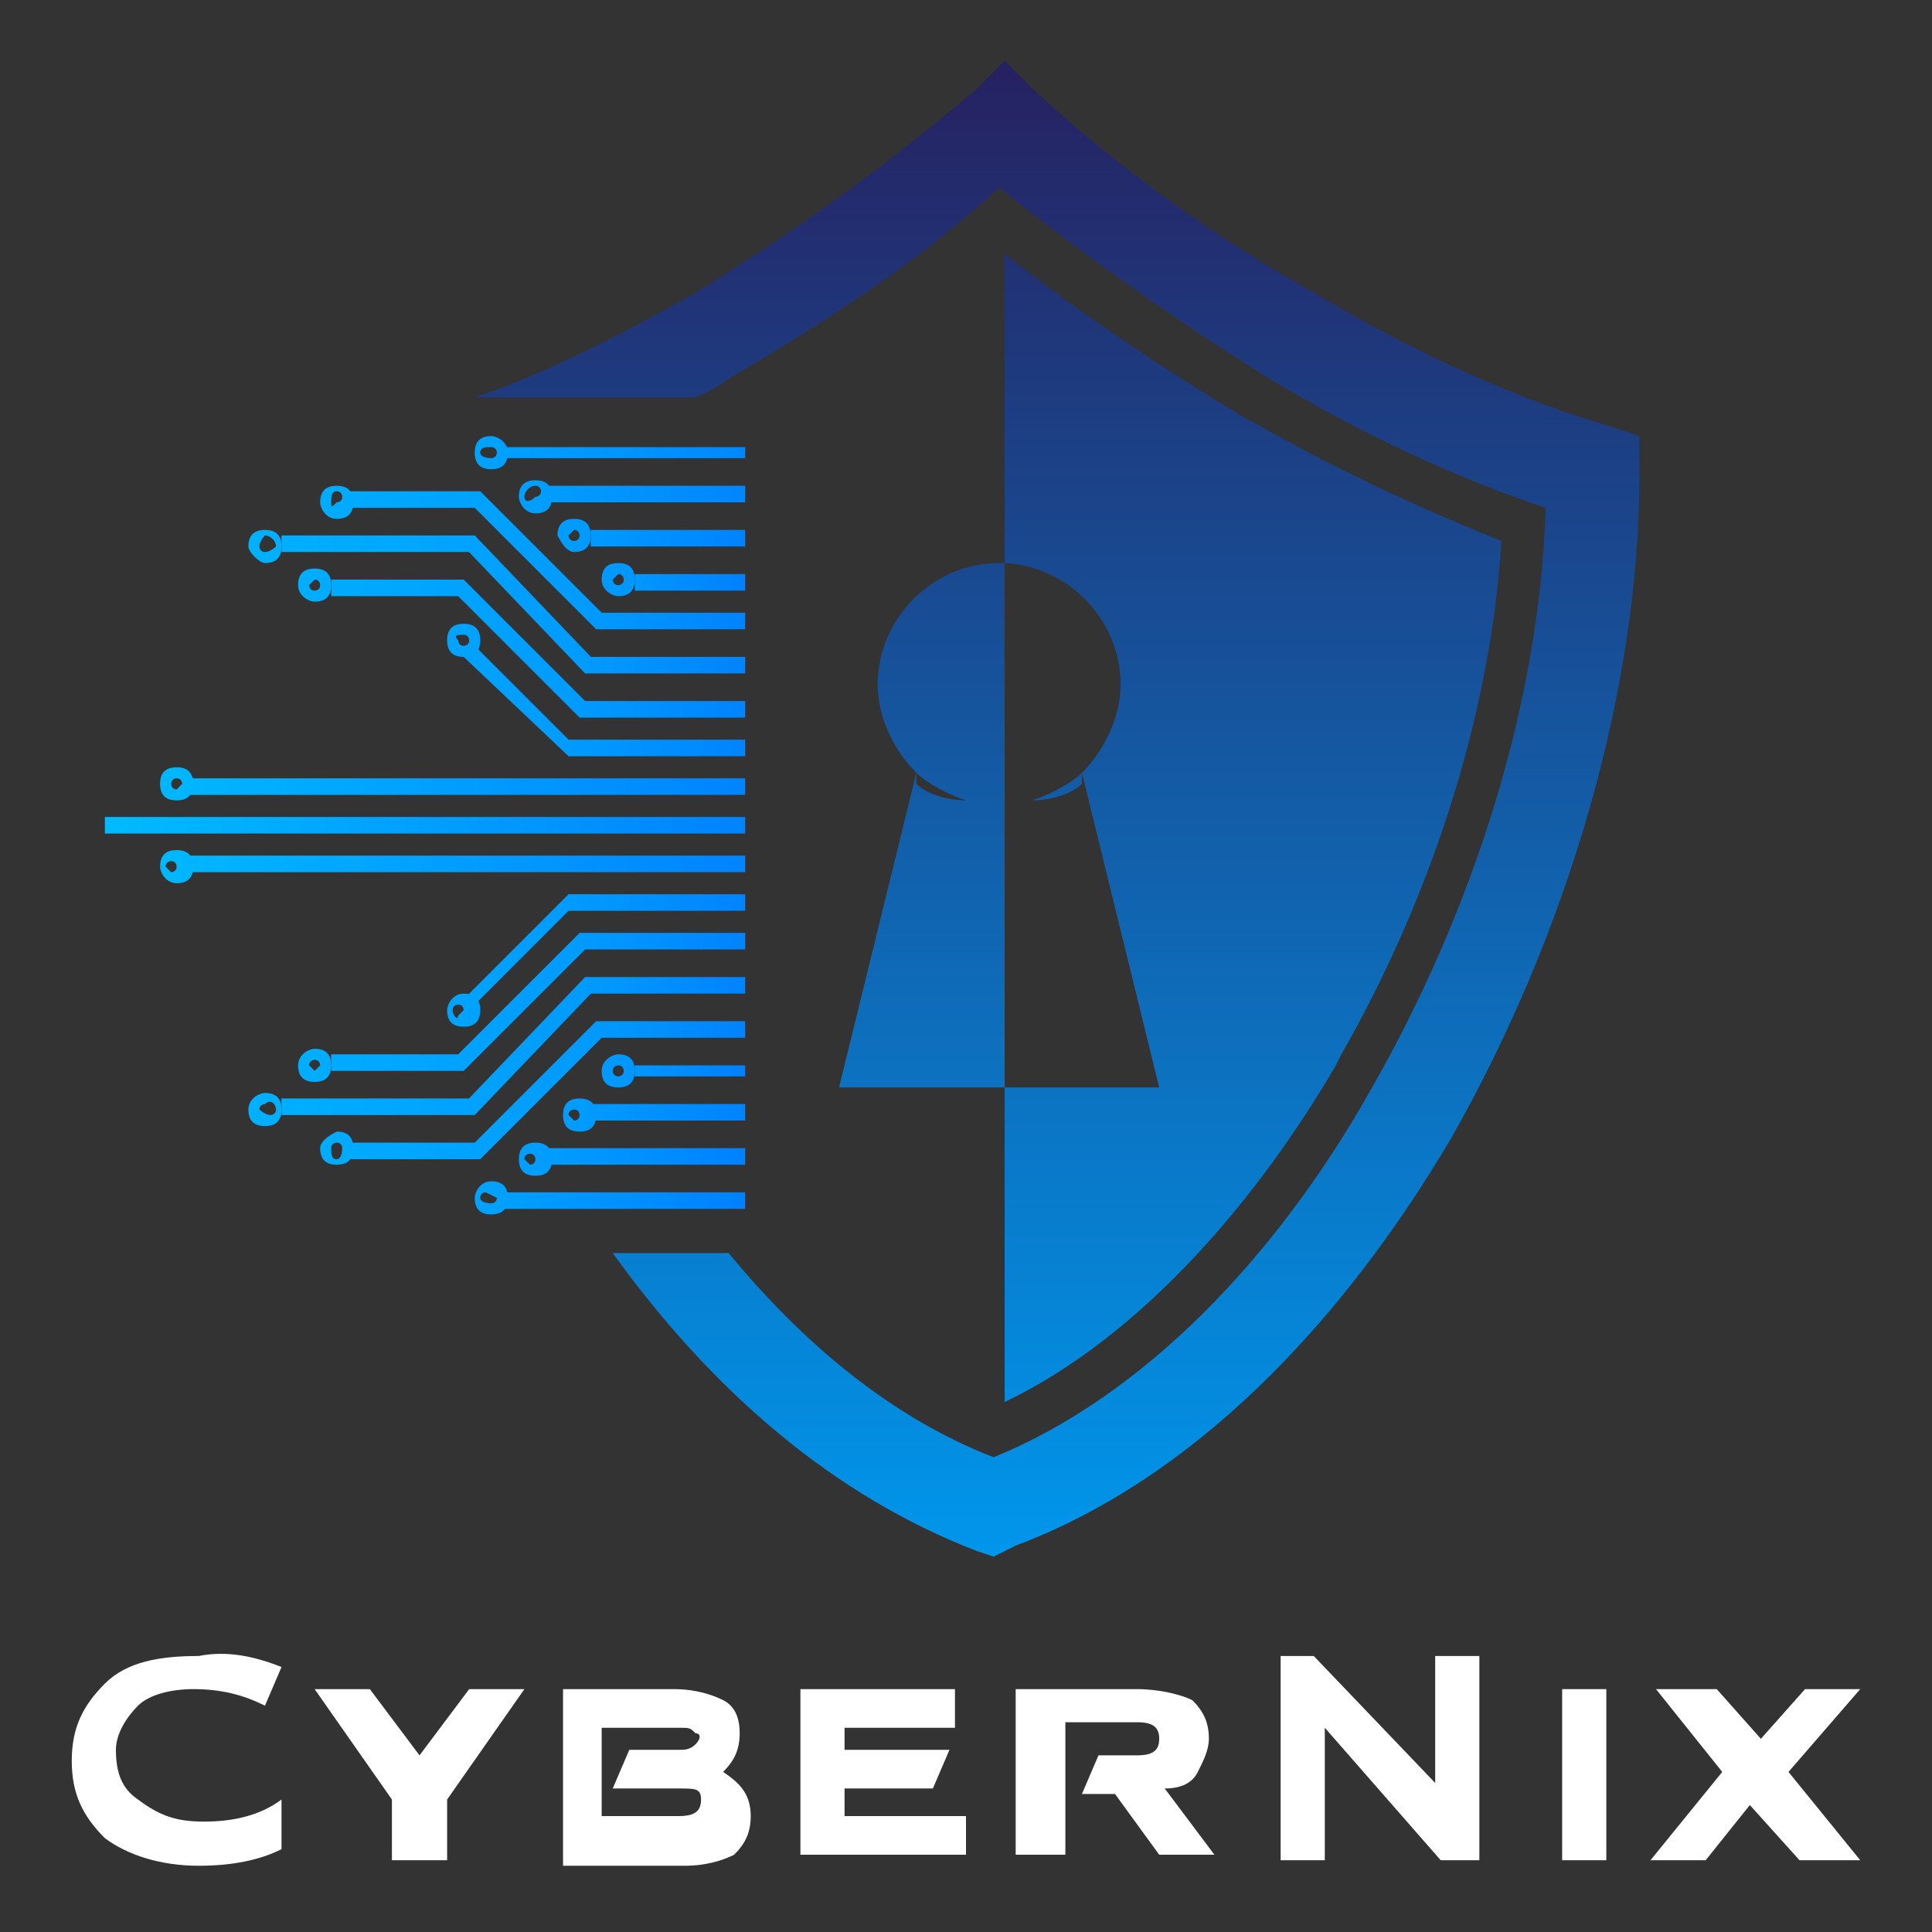 <svg width="300" height="300" viewBox="0 0 300 300" fill="none" xmlns="http://www.w3.org/2000/svg">
<rect x="0" y="0" width="300" height="300" fill="#333333" stroke="none"/>
<path d="M43.714 258.857L41.143 264.857C37.714 263.143 34.286 262.286 30 262.286C26.571 262.286 23.143 263.143 21.428 264.857C19.714 266.571 18 269.143 18 271.714C18 275.143 18.857 277.714 21.428 279.429C24.857 282 27.428 282.857 31.714 282.857C36 282.857 40.286 282 43.714 279.429V287.143C40.286 288.857 36 289.714 30.857 289.714C24.857 289.714 19.714 288 16.286 285.429C12.857 282 11.143 278.571 11.143 273.429C11.143 268.286 12.857 264.857 16.286 261.429C19.714 258 24.857 257.143 30.857 257.143C35.143 256.286 39.428 257.143 43.714 258.857Z" fill="white"/>
<path d="M48.857 262.286H57.429L65.143 272.571L72.857 262.286H81.429L69.429 279.428V288.857H60.857V279.428L48.857 262.286Z" fill="white"/>
<path d="M86.571 262.286H104.571C108 262.286 110.571 263.143 112.286 264C114 264.857 114.857 266.571 114.857 269.143C114.857 271.714 114 273.428 112.286 275.143C114.857 276.857 116.571 278.571 116.571 282C116.571 284.571 115.714 286.286 114 288C112.286 288.857 109.714 289.714 106.286 289.714H87.428V262.286H86.571ZM93.428 268.286V282H105.428C108 282 108.857 281.143 108.857 279.428C108.857 277.714 108 277.714 105.428 277.714H95.143L97.714 271.714H105.428C106.286 271.714 107.143 271.714 108 270.857C108.857 270 108.857 269.143 108 269.143C107.143 268.286 107.143 268.286 105.428 268.286H93.428Z" fill="white"/>
<path d="M124.286 262.286H148.286V268.286H131.143V271.714H147.429L144.857 277.714H131.143V282H150V288H124.286V262.286Z" fill="white"/>
<path d="M159.429 262.286H176.572C180 262.286 183.429 263.143 185.143 264C186.857 265.714 187.714 267.428 187.714 270C187.714 271.714 186.857 273.428 186 275.143C185.143 276.857 183.429 277.714 180.857 277.714L188.572 288H180L173.143 278.571H168L170.571 272.571H176.572C179.143 272.571 180 271.714 180 270C180 268.286 179.143 267.429 176.572 267.429H165.429V288H157.714V262.286H159.429Z" fill="white"/>
<path d="M198 257.143H204L222.857 276.857V257.143H229.714V288.857H223.714L205.714 268.286V288.857H198.857V257.143H198Z" fill="white"/>
<path d="M242.571 262.286H249.428V288.857H242.571V262.286Z" fill="white"/>
<path d="M280.286 262.286H288.857L277.714 275.143L288.857 288.857H279.428L271.714 280.286L264.857 288.857H256.286L267.429 275.143L257.143 262.286H266.571L273.429 270L280.286 262.286Z" fill="white"/>
<path d="M78 185.143H115.714V187.714H78V185.143Z" fill="url(#paint0_linear_4124_1509)"/>
<path d="M73.714 186C73.714 187.714 74.571 188.572 76.285 188.572C78 188.572 78.857 187.714 78.857 186C78.857 184.286 78 183.429 76.285 183.429C74.571 183.429 73.714 185.143 73.714 186ZM74.571 186C74.571 185.143 75.428 185.143 75.428 185.143L77.143 186C77.143 186.857 76.285 186.857 76.285 186.857C76.285 186.857 74.571 186.857 74.571 186Z" fill="url(#paint1_linear_4124_1509)"/>
<path d="M84.857 178.286H115.714V180.857H84.857V178.286Z" fill="url(#paint2_linear_4124_1509)"/>
<path d="M80.571 180C80.571 181.714 81.428 182.572 83.143 182.572C84.857 182.572 85.714 181.714 85.714 180C85.714 178.286 84.857 177.429 83.143 177.429C81.428 177.429 80.571 178.286 80.571 180ZM81.428 180C81.428 179.143 82.286 179.143 82.286 179.143C83.143 179.143 83.143 180 83.143 180C83.143 180.857 82.286 180.857 82.286 180.857L81.428 180Z" fill="url(#paint3_linear_4124_1509)"/>
<path d="M16.286 126.857H115.714V129.429H16.286V126.857Z" fill="url(#paint4_linear_4124_1509)"/>
<path d="M29.143 132.857H115.714V135.429H29.143V132.857Z" fill="url(#paint5_linear_4124_1509)"/>
<path d="M24.857 134.571C24.857 135.429 25.714 137.143 27.429 137.143C29.143 137.143 30 136.286 30 134.571C30 132.857 29.143 132 27.429 132C25.714 132 24.857 132.857 24.857 134.571ZM25.714 134.571C25.714 133.714 26.572 133.714 26.572 133.714C27.429 133.714 27.429 134.571 27.429 134.571C27.429 135.429 26.572 135.429 26.572 135.429L25.714 134.571Z" fill="url(#paint6_linear_4124_1509)"/>
<path d="M91.714 171.429H115.714V174H91.714V171.429Z" fill="url(#paint7_linear_4124_1509)"/>
<path d="M87.428 173.143C87.428 174.857 88.286 175.714 90 175.714C91.714 175.714 92.571 174.857 92.571 173.143C92.571 171.428 91.714 170.571 90 170.571C88.286 170.571 87.428 171.428 87.428 173.143ZM88.286 173.143C88.286 172.286 89.143 172.286 89.143 172.286C90 172.286 90 173.143 90 173.143C90 174 89.143 174 89.143 174L88.286 173.143Z" fill="url(#paint8_linear_4124_1509)"/>
<path d="M98.571 165.429H115.714V167.143H98.571V165.429Z" fill="url(#paint9_linear_4124_1509)"/>
<path d="M93.428 166.286C93.428 168 94.286 168.857 96 168.857C97.714 168.857 98.571 168 98.571 166.286C98.571 164.571 97.714 163.714 96 163.714C95.143 163.714 93.428 164.571 93.428 166.286ZM95.143 166.286C95.143 165.429 96 165.429 96 165.429C96.857 165.429 96.857 166.286 96.857 166.286C96.857 167.143 96 167.143 96 167.143C96 167.143 95.143 167.143 95.143 166.286Z" fill="url(#paint10_linear_4124_1509)"/>
<path d="M72 155.143L88.286 138.857L89.143 140.572L73.714 156L72 155.143Z" fill="url(#paint11_linear_4124_1509)"/>
<path d="M69.428 156.857C69.428 158.571 70.286 159.429 72 159.429C73.714 159.429 74.571 158.571 74.571 156.857C74.571 155.143 73.714 154.286 72 154.286C70.286 154.286 69.428 156 69.428 156.857ZM70.286 156.857C70.286 156 71.143 156 71.143 156C72 156 72 156.857 72 156.857L71.143 157.714C71.143 158.571 70.286 157.714 70.286 156.857Z" fill="url(#paint12_linear_4124_1509)"/>
<path d="M88.286 138.857H115.714V141.429H88.286V138.857Z" fill="url(#paint13_linear_4124_1509)"/>
<path d="M54 177.429H74.571V180H54V177.429Z" fill="url(#paint14_linear_4124_1509)"/>
<path d="M49.714 178.286C49.714 180 50.571 180.857 52.285 180.857C54 180.857 54.857 180 54.857 178.286C54.857 176.571 54 175.714 52.285 175.714C50.571 176.571 49.714 177.429 49.714 178.286ZM51.428 178.286C51.428 177.429 52.285 177.429 52.285 177.429C53.143 177.429 53.143 178.286 53.143 178.286C53.143 178.286 53.143 180 52.285 180C51.428 180 51.428 179.143 51.428 178.286Z" fill="url(#paint15_linear_4124_1509)"/>
<path d="M72.857 178.286L92.572 158.571L94.286 160.286L74.572 180L72.857 178.286Z" fill="url(#paint16_linear_4124_1509)"/>
<path d="M92.571 158.571H115.714V161.143H92.571V158.571Z" fill="url(#paint17_linear_4124_1509)"/>
<path d="M43.714 170.571H73.714V173.143H43.714V170.571Z" fill="url(#paint18_linear_4124_1509)"/>
<path d="M38.571 172.286C38.571 174 39.428 174.857 41.143 174.857C42.857 174.857 43.714 174 43.714 172.286C43.714 170.572 42.857 169.714 41.143 169.714C40.286 169.714 38.571 170.572 38.571 172.286ZM40.286 172.286C40.286 171.429 41.143 171.429 41.143 171.429C42 170.572 42.857 171.429 42.857 172.286C42.857 173.143 42 173.143 42 173.143C41.143 173.143 40.286 172.286 40.286 172.286Z" fill="url(#paint19_linear_4124_1509)"/>
<path d="M72 171.429L90.857 151.714L92.571 153.429L73.714 173.143L72 171.429Z" fill="url(#paint20_linear_4124_1509)"/>
<path d="M90.857 151.714H115.714V154.286H90.857V151.714Z" fill="url(#paint21_linear_4124_1509)"/>
<path d="M51.428 163.714H72V166.286H51.428V163.714Z" fill="url(#paint22_linear_4124_1509)"/>
<path d="M46.286 165.429C46.286 167.143 47.143 168 48.857 168C50.571 168 51.428 167.143 51.428 165.429C51.428 163.715 50.571 162.857 48.857 162.857C48 162.857 46.286 163.715 46.286 165.429ZM48 165.429C48 164.572 48.857 164.572 48.857 164.572C49.714 164.572 49.714 165.429 49.714 165.429L48.857 166.286L48 165.429Z" fill="url(#paint23_linear_4124_1509)"/>
<path d="M70.286 164.572L90 144.857L91.714 146.572L72 166.286L70.286 164.572Z" fill="url(#paint24_linear_4124_1509)"/>
<path d="M90 144.857H115.714V147.429H90V144.857Z" fill="url(#paint25_linear_4124_1509)"/>
<path d="M78 71.143H115.714V69.429H78V71.143Z" fill="url(#paint26_linear_4124_1509)"/>
<path d="M76.285 72.857C78 72.857 78.857 72 78.857 70.286C78.857 68.572 77.143 67.714 76.285 67.714C74.571 67.714 73.714 68.572 73.714 70.286C73.714 72 74.571 72.857 76.285 72.857ZM76.285 69.429C76.285 69.429 77.143 69.429 77.143 70.286C77.143 71.143 76.285 71.143 76.285 71.143C76.285 71.143 74.571 71.143 74.571 70.286C74.571 69.429 75.428 69.429 76.285 69.429Z" fill="url(#paint27_linear_4124_1509)"/>
<path d="M84.857 78H115.714V75.429H84.857V78Z" fill="url(#paint28_linear_4124_1509)"/>
<path d="M83.143 79.714C84.857 79.714 85.714 78.857 85.714 77.143C85.714 75.428 84.857 74.571 83.143 74.571C81.428 74.571 80.571 75.428 80.571 77.143C80.571 78 81.428 79.714 83.143 79.714ZM83.143 75.428C84 75.428 84 76.286 84 76.286C84 77.143 83.143 77.143 83.143 77.143C82.286 78 81.428 78 81.428 77.143C81.428 76.286 82.286 75.428 83.143 75.428Z" fill="url(#paint29_linear_4124_1509)"/>
<path d="M29.143 123.429H115.714V120.857H29.143V123.429Z" fill="url(#paint30_linear_4124_1509)"/>
<path d="M27.429 124.286C29.143 124.286 30 123.429 30 121.714C30 120 29.143 119.143 27.429 119.143C25.714 119.143 24.857 120 24.857 121.714C24.857 123.429 25.714 124.286 27.429 124.286ZM27.429 120.857C28.286 120.857 28.286 121.714 28.286 121.714L27.429 122.572C26.572 122.572 26.572 121.714 26.572 121.714C26.572 121.714 26.572 120.857 27.429 120.857Z" fill="url(#paint31_linear_4124_1509)"/>
<path d="M91.714 84.857H115.714V82.286H91.714V84.857Z" fill="url(#paint32_linear_4124_1509)"/>
<path d="M89.143 85.714C90.857 85.714 91.714 84.857 91.714 83.143C91.714 81.428 90.857 80.571 89.143 80.571C87.428 80.571 86.571 81.428 86.571 83.143C87.428 84.857 88.286 85.714 89.143 85.714ZM89.143 82.286C90 82.286 90 83.143 90 83.143C90 84 89.143 84 89.143 84C88.286 84 88.286 83.143 88.286 83.143L89.143 82.286Z" fill="url(#paint33_linear_4124_1509)"/>
<path d="M98.571 91.715H115.714V89.143H98.571V91.715Z" fill="url(#paint34_linear_4124_1509)"/>
<path d="M96 92.572C97.714 92.572 98.571 91.714 98.571 90C98.571 88.286 97.714 87.429 96 87.429C94.286 87.429 93.428 88.286 93.428 90C93.428 91.714 95.143 92.572 96 92.572ZM96 89.143C96.857 89.143 96.857 90 96.857 90C96.857 90.857 96 90.857 96 90.857C95.143 90.857 95.143 90 95.143 90L96 89.143Z" fill="url(#paint35_linear_4124_1509)"/>
<path d="M72 102L88.286 117.429L89.143 115.714L73.714 100.286L72 102Z" fill="url(#paint36_linear_4124_1509)"/>
<path d="M72 102C73.714 102 74.571 101.143 74.571 99.429C74.571 97.715 73.714 96.857 72 96.857C70.286 96.857 69.428 97.715 69.428 99.429C69.428 101.143 70.286 102 72 102ZM72 98.572C72.857 98.572 72.857 99.429 72.857 99.429C72.857 100.286 72 100.286 72 100.286C71.143 100.286 71.143 99.429 71.143 99.429C70.286 98.572 71.143 98.572 72 98.572Z" fill="url(#paint37_linear_4124_1509)"/>
<path d="M88.286 117.429H115.714V114.857H88.286V117.429Z" fill="url(#paint38_linear_4124_1509)"/>
<path d="M54 78.857H74.571V76.286H54V78.857Z" fill="url(#paint39_linear_4124_1509)"/>
<path d="M52.285 80.572C54 80.572 54.857 79.714 54.857 78C54.857 76.286 54 75.429 52.285 75.429C50.571 75.429 49.714 76.286 49.714 78C49.714 78.857 50.571 80.572 52.285 80.572ZM52.285 76.286C53.143 76.286 53.143 77.143 53.143 77.143C53.143 78 52.285 78 52.285 78C51.428 78.857 51.428 78.857 51.428 78C51.428 77.143 51.428 76.286 52.285 76.286Z" fill="url(#paint40_linear_4124_1509)"/>
<path d="M72.857 78L92.572 97.714L94.286 96L74.572 76.286L72.857 78Z" fill="url(#paint41_linear_4124_1509)"/>
<path d="M92.571 97.715H115.714V95.143H92.571V97.715Z" fill="url(#paint42_linear_4124_1509)"/>
<path d="M43.714 85.715H73.714V83.143H43.714V85.715Z" fill="url(#paint43_linear_4124_1509)"/>
<path d="M41.143 87.428C42.857 87.428 43.714 86.571 43.714 84.857C43.714 83.143 42.857 82.286 41.143 82.286C39.428 82.286 38.571 83.143 38.571 84.857C38.571 85.714 40.286 87.428 41.143 87.428ZM41.143 83.143C42 83.143 42.857 84 42.857 84.857C42.857 84.857 42 85.714 41.143 85.714C40.286 85.714 40.286 84.857 40.286 84.857C40.286 84 41.143 83.143 41.143 83.143Z" fill="url(#paint44_linear_4124_1509)"/>
<path d="M72 84.857L90.857 104.572L92.571 102.857L73.714 83.143L72 84.857Z" fill="url(#paint45_linear_4124_1509)"/>
<path d="M90.857 104.571H115.714V102H90.857V104.571Z" fill="url(#paint46_linear_4124_1509)"/>
<path d="M51.428 92.571H72V90H51.428V92.571Z" fill="url(#paint47_linear_4124_1509)"/>
<path d="M48.857 93.428C50.571 93.428 51.428 92.571 51.428 90.857C51.428 89.143 50.571 88.286 48.857 88.286C47.143 88.286 46.286 89.143 46.286 90.857C46.286 92.571 48 93.428 48.857 93.428ZM48.857 90C49.714 90 49.714 90.857 49.714 90.857C49.714 91.714 48.857 91.714 48.857 91.714C48 91.714 48 90.857 48 90.857L48.857 90Z" fill="url(#paint48_linear_4124_1509)"/>
<path d="M70.286 91.714L90 111.429L91.714 109.714L72 90L70.286 91.714Z" fill="url(#paint49_linear_4124_1509)"/>
<path d="M90 111.429H115.714V108.857H90V111.429Z" fill="url(#paint50_linear_4124_1509)"/>
<path fill-rule="evenodd" clip-rule="evenodd" d="M168 120C166.286 121.714 162.857 123.429 160.286 124.286C162.857 124.286 166.286 123.429 168 121.714V120C171.429 116.572 174 111.429 174 106.286C174 96 165.429 87.429 155.143 87.429C144.857 87.429 136.286 96 136.286 106.286C136.286 111.429 138.857 116.572 142.286 120C144 121.714 147.429 123.429 150 124.286C147.429 124.286 144 123.429 142.286 121.714V120L130.286 168.857H155.143H180L168 120ZM156 217.714V168.857V87.429V39.429C168 48.857 180.857 57.429 193.714 65.143L195.429 66C207.429 72.857 220.286 78.857 233.143 84C231.429 111.429 222 139.714 208.286 163.714L207.429 165.429C195.429 186 177.429 207.429 156 217.714Z" fill="url(#paint51_linear_4124_1509)"/>
<path d="M157.714 240C185.143 229.714 208.286 205.714 225.428 176.572C243.428 144.857 254.571 107.143 254.571 73.714V67.714L249.428 66C237.428 62.572 221.143 55.714 204 45.429C188.571 36.857 173.143 25.714 160.286 13.714L156 9.429L151.714 13.714C138.857 24.857 123.428 36 108 45.429C96 52.286 84 58.286 73.714 61.714H107.143C108.857 61.714 111.428 60 114 58.286C128.571 49.714 143.143 40.286 155.143 29.143C168 39.429 182.571 49.714 196.286 58.286C211.714 67.714 227.143 74.572 240 78.857C239.143 108.857 228.857 141.429 212.571 169.714C198 195.429 177.428 216.857 154.286 226.286C138.857 220.286 125.143 209.143 113.143 194.572H95.143C110.571 216 129.428 232.286 151.714 240.857L154.286 241.714L157.714 240Z" fill="url(#paint52_linear_4124_1509)"/>
<defs>
<linearGradient id="paint0_linear_4124_1509" x1="42.531" y1="186.302" x2="121.198" y2="186.302" gradientUnits="userSpaceOnUse">
<stop stop-color="#00BEFF"/>
<stop offset="0.984" stop-color="#007DFF"/>
</linearGradient>
<linearGradient id="paint1_linear_4124_1509" x1="8.398" y1="186.302" x2="162.498" y2="186.302" gradientUnits="userSpaceOnUse">
<stop stop-color="#00BEFF"/>
<stop offset="0.984" stop-color="#007DFF"/>
</linearGradient>
<linearGradient id="paint2_linear_4124_1509" x1="48.757" y1="179.581" x2="121.503" y2="179.581" gradientUnits="userSpaceOnUse">
<stop stop-color="#00BEFF"/>
<stop offset="0.984" stop-color="#007DFF"/>
</linearGradient>
<linearGradient id="paint3_linear_4124_1509" x1="8.398" y1="179.581" x2="162.499" y2="179.581" gradientUnits="userSpaceOnUse">
<stop stop-color="#00BEFF"/>
<stop offset="0.984" stop-color="#007DFF"/>
</linearGradient>
<linearGradient id="paint4_linear_4124_1509" x1="10.201" y1="128.259" x2="128.939" y2="128.259" gradientUnits="userSpaceOnUse">
<stop stop-color="#00BEFF"/>
<stop offset="0.984" stop-color="#007DFF"/>
</linearGradient>
<linearGradient id="paint5_linear_4124_1509" x1="13.489" y1="134.287" x2="129.809" y2="134.287" gradientUnits="userSpaceOnUse">
<stop stop-color="#00BEFF"/>
<stop offset="0.984" stop-color="#007DFF"/>
</linearGradient>
<linearGradient id="paint6_linear_4124_1509" x1="8.397" y1="134.287" x2="162.498" y2="134.287" gradientUnits="userSpaceOnUse">
<stop stop-color="#00BEFF"/>
<stop offset="0.984" stop-color="#007DFF"/>
</linearGradient>
<linearGradient id="paint7_linear_4124_1509" x1="54.938" y1="172.859" x2="122.82" y2="172.859" gradientUnits="userSpaceOnUse">
<stop stop-color="#00BEFF"/>
<stop offset="0.984" stop-color="#007DFF"/>
</linearGradient>
<linearGradient id="paint8_linear_4124_1509" x1="8.397" y1="172.859" x2="162.499" y2="172.859" gradientUnits="userSpaceOnUse">
<stop stop-color="#00BEFF"/>
<stop offset="0.984" stop-color="#007DFF"/>
</linearGradient>
<linearGradient id="paint9_linear_4124_1509" x1="69.769" y1="166.138" x2="118.68" y2="166.138" gradientUnits="userSpaceOnUse">
<stop stop-color="#00BEFF"/>
<stop offset="0.984" stop-color="#007DFF"/>
</linearGradient>
<linearGradient id="paint10_linear_4124_1509" x1="8.397" y1="166.137" x2="162.498" y2="166.137" gradientUnits="userSpaceOnUse">
<stop stop-color="#00BEFF"/>
<stop offset="0.984" stop-color="#007DFF"/>
</linearGradient>
<linearGradient id="paint11_linear_4124_1509" x1="8.397" y1="147.779" x2="162.499" y2="147.779" gradientUnits="userSpaceOnUse">
<stop stop-color="#00BEFF"/>
<stop offset="0.984" stop-color="#007DFF"/>
</linearGradient>
<linearGradient id="paint12_linear_4124_1509" x1="8.397" y1="156.996" x2="162.499" y2="156.996" gradientUnits="userSpaceOnUse">
<stop stop-color="#00BEFF"/>
<stop offset="0.984" stop-color="#007DFF"/>
</linearGradient>
<linearGradient id="paint13_linear_4124_1509" x1="48.836" y1="140.363" x2="124.664" y2="140.363" gradientUnits="userSpaceOnUse">
<stop stop-color="#00BEFF"/>
<stop offset="0.984" stop-color="#007DFF"/>
</linearGradient>
<linearGradient id="paint14_linear_4124_1509" x1="8.397" y1="178.701" x2="162.499" y2="178.701" gradientUnits="userSpaceOnUse">
<stop stop-color="#00BEFF"/>
<stop offset="0.984" stop-color="#007DFF"/>
</linearGradient>
<linearGradient id="paint15_linear_4124_1509" x1="8.397" y1="178.701" x2="162.499" y2="178.701" gradientUnits="userSpaceOnUse">
<stop stop-color="#00BEFF"/>
<stop offset="0.984" stop-color="#007DFF"/>
</linearGradient>
<linearGradient id="paint16_linear_4124_1509" x1="8.397" y1="169.304" x2="162.499" y2="169.304" gradientUnits="userSpaceOnUse">
<stop stop-color="#00BEFF"/>
<stop offset="0.984" stop-color="#007DFF"/>
</linearGradient>
<linearGradient id="paint17_linear_4124_1509" x1="57.026" y1="159.907" x2="122.103" y2="159.907" gradientUnits="userSpaceOnUse">
<stop stop-color="#00BEFF"/>
<stop offset="0.984" stop-color="#007DFF"/>
</linearGradient>
<linearGradient id="paint18_linear_4124_1509" x1="8.397" y1="171.923" x2="162.499" y2="171.923" gradientUnits="userSpaceOnUse">
<stop stop-color="#00BEFF"/>
<stop offset="0.984" stop-color="#007DFF"/>
</linearGradient>
<linearGradient id="paint19_linear_4124_1509" x1="8.397" y1="171.923" x2="162.499" y2="171.923" gradientUnits="userSpaceOnUse">
<stop stop-color="#00BEFF"/>
<stop offset="0.984" stop-color="#007DFF"/>
</linearGradient>
<linearGradient id="paint20_linear_4124_1509" x1="8.397" y1="162.526" x2="162.499" y2="162.526" gradientUnits="userSpaceOnUse">
<stop stop-color="#00BEFF"/>
<stop offset="0.984" stop-color="#007DFF"/>
</linearGradient>
<linearGradient id="paint21_linear_4124_1509" x1="54.279" y1="153.129" x2="123.056" y2="153.129" gradientUnits="userSpaceOnUse">
<stop stop-color="#00BEFF"/>
<stop offset="0.984" stop-color="#007DFF"/>
</linearGradient>
<linearGradient id="paint22_linear_4124_1509" x1="8.397" y1="165.176" x2="162.499" y2="165.176" gradientUnits="userSpaceOnUse">
<stop stop-color="#00BEFF"/>
<stop offset="0.984" stop-color="#007DFF"/>
</linearGradient>
<linearGradient id="paint23_linear_4124_1509" x1="8.397" y1="165.176" x2="162.499" y2="165.176" gradientUnits="userSpaceOnUse">
<stop stop-color="#00BEFF"/>
<stop offset="0.984" stop-color="#007DFF"/>
</linearGradient>
<linearGradient id="paint24_linear_4124_1509" x1="8.397" y1="155.778" x2="162.499" y2="155.778" gradientUnits="userSpaceOnUse">
<stop stop-color="#00BEFF"/>
<stop offset="0.984" stop-color="#007DFF"/>
</linearGradient>
<linearGradient id="paint25_linear_4124_1509" x1="51.573" y1="146.381" x2="124.081" y2="146.381" gradientUnits="userSpaceOnUse">
<stop stop-color="#00BEFF"/>
<stop offset="0.984" stop-color="#007DFF"/>
</linearGradient>
<linearGradient id="paint26_linear_4124_1509" x1="30.237" y1="70.215" x2="136.073" y2="70.215" gradientUnits="userSpaceOnUse">
<stop stop-color="#00BEFF"/>
<stop offset="0.984" stop-color="#007DFF"/>
</linearGradient>
<linearGradient id="paint27_linear_4124_1509" x1="8.398" y1="70.215" x2="162.498" y2="70.215" gradientUnits="userSpaceOnUse">
<stop stop-color="#00BEFF"/>
<stop offset="0.984" stop-color="#007DFF"/>
</linearGradient>
<linearGradient id="paint28_linear_4124_1509" x1="41.745" y1="76.936" x2="128.625" y2="76.936" gradientUnits="userSpaceOnUse">
<stop stop-color="#00BEFF"/>
<stop offset="0.984" stop-color="#007DFF"/>
</linearGradient>
<linearGradient id="paint29_linear_4124_1509" x1="8.398" y1="76.936" x2="162.499" y2="76.936" gradientUnits="userSpaceOnUse">
<stop stop-color="#00BEFF"/>
<stop offset="0.984" stop-color="#007DFF"/>
</linearGradient>
<linearGradient id="paint30_linear_4124_1509" x1="13.489" y1="122.23" x2="129.809" y2="122.23" gradientUnits="userSpaceOnUse">
<stop stop-color="#00BEFF"/>
<stop offset="0.984" stop-color="#007DFF"/>
</linearGradient>
<linearGradient id="paint31_linear_4124_1509" x1="8.397" y1="122.23" x2="162.498" y2="122.23" gradientUnits="userSpaceOnUse">
<stop stop-color="#00BEFF"/>
<stop offset="0.984" stop-color="#007DFF"/>
</linearGradient>
<linearGradient id="paint32_linear_4124_1509" x1="54.938" y1="83.658" x2="122.82" y2="83.658" gradientUnits="userSpaceOnUse">
<stop stop-color="#00BEFF"/>
<stop offset="0.984" stop-color="#007DFF"/>
</linearGradient>
<linearGradient id="paint33_linear_4124_1509" x1="8.397" y1="83.658" x2="162.499" y2="83.658" gradientUnits="userSpaceOnUse">
<stop stop-color="#00BEFF"/>
<stop offset="0.984" stop-color="#007DFF"/>
</linearGradient>
<linearGradient id="paint34_linear_4124_1509" x1="69.769" y1="90.379" x2="118.68" y2="90.379" gradientUnits="userSpaceOnUse">
<stop stop-color="#00BEFF"/>
<stop offset="0.984" stop-color="#007DFF"/>
</linearGradient>
<linearGradient id="paint35_linear_4124_1509" x1="8.397" y1="90.379" x2="162.498" y2="90.379" gradientUnits="userSpaceOnUse">
<stop stop-color="#00BEFF"/>
<stop offset="0.984" stop-color="#007DFF"/>
</linearGradient>
<linearGradient id="paint36_linear_4124_1509" x1="8.397" y1="108.739" x2="162.499" y2="108.739" gradientUnits="userSpaceOnUse">
<stop stop-color="#00BEFF"/>
<stop offset="0.984" stop-color="#007DFF"/>
</linearGradient>
<linearGradient id="paint37_linear_4124_1509" x1="8.397" y1="99.521" x2="162.499" y2="99.521" gradientUnits="userSpaceOnUse">
<stop stop-color="#00BEFF"/>
<stop offset="0.984" stop-color="#007DFF"/>
</linearGradient>
<linearGradient id="paint38_linear_4124_1509" x1="48.836" y1="116.153" x2="124.664" y2="116.153" gradientUnits="userSpaceOnUse">
<stop stop-color="#00BEFF"/>
<stop offset="0.984" stop-color="#007DFF"/>
</linearGradient>
<linearGradient id="paint39_linear_4124_1509" x1="8.397" y1="77.816" x2="162.499" y2="77.816" gradientUnits="userSpaceOnUse">
<stop stop-color="#00BEFF"/>
<stop offset="0.984" stop-color="#007DFF"/>
</linearGradient>
<linearGradient id="paint40_linear_4124_1509" x1="8.397" y1="77.816" x2="162.499" y2="77.816" gradientUnits="userSpaceOnUse">
<stop stop-color="#00BEFF"/>
<stop offset="0.984" stop-color="#007DFF"/>
</linearGradient>
<linearGradient id="paint41_linear_4124_1509" x1="8.397" y1="87.213" x2="162.499" y2="87.213" gradientUnits="userSpaceOnUse">
<stop stop-color="#00BEFF"/>
<stop offset="0.984" stop-color="#007DFF"/>
</linearGradient>
<linearGradient id="paint42_linear_4124_1509" x1="57.026" y1="96.611" x2="122.103" y2="96.611" gradientUnits="userSpaceOnUse">
<stop stop-color="#00BEFF"/>
<stop offset="0.984" stop-color="#007DFF"/>
</linearGradient>
<linearGradient id="paint43_linear_4124_1509" x1="8.397" y1="84.593" x2="162.499" y2="84.593" gradientUnits="userSpaceOnUse">
<stop stop-color="#00BEFF"/>
<stop offset="0.984" stop-color="#007DFF"/>
</linearGradient>
<linearGradient id="paint44_linear_4124_1509" x1="8.397" y1="84.593" x2="162.499" y2="84.593" gradientUnits="userSpaceOnUse">
<stop stop-color="#00BEFF"/>
<stop offset="0.984" stop-color="#007DFF"/>
</linearGradient>
<linearGradient id="paint45_linear_4124_1509" x1="8.397" y1="93.991" x2="162.499" y2="93.991" gradientUnits="userSpaceOnUse">
<stop stop-color="#00BEFF"/>
<stop offset="0.984" stop-color="#007DFF"/>
</linearGradient>
<linearGradient id="paint46_linear_4124_1509" x1="54.279" y1="103.388" x2="123.056" y2="103.388" gradientUnits="userSpaceOnUse">
<stop stop-color="#00BEFF"/>
<stop offset="0.984" stop-color="#007DFF"/>
</linearGradient>
<linearGradient id="paint47_linear_4124_1509" x1="8.397" y1="91.341" x2="162.499" y2="91.341" gradientUnits="userSpaceOnUse">
<stop stop-color="#00BEFF"/>
<stop offset="0.984" stop-color="#007DFF"/>
</linearGradient>
<linearGradient id="paint48_linear_4124_1509" x1="8.397" y1="91.341" x2="162.499" y2="91.341" gradientUnits="userSpaceOnUse">
<stop stop-color="#00BEFF"/>
<stop offset="0.984" stop-color="#007DFF"/>
</linearGradient>
<linearGradient id="paint49_linear_4124_1509" x1="8.397" y1="100.738" x2="162.499" y2="100.738" gradientUnits="userSpaceOnUse">
<stop stop-color="#00BEFF"/>
<stop offset="0.984" stop-color="#007DFF"/>
</linearGradient>
<linearGradient id="paint50_linear_4124_1509" x1="51.573" y1="110.135" x2="124.081" y2="110.135" gradientUnits="userSpaceOnUse">
<stop stop-color="#00BEFF"/>
<stop offset="0.984" stop-color="#007DFF"/>
</linearGradient>
<linearGradient id="paint51_linear_4124_1509" x1="181.765" y1="237.894" x2="181.765" y2="11.35" gradientUnits="userSpaceOnUse">
<stop stop-color="#0096EB"/>
<stop offset="1" stop-color="#262262"/>
</linearGradient>
<linearGradient id="paint52_linear_4124_1509" x1="163.847" y1="240.688" x2="163.847" y2="10.816" gradientUnits="userSpaceOnUse">
<stop stop-color="#0096EB"/>
<stop offset="0.996" stop-color="#262262"/>
</linearGradient>
</defs>
</svg>
